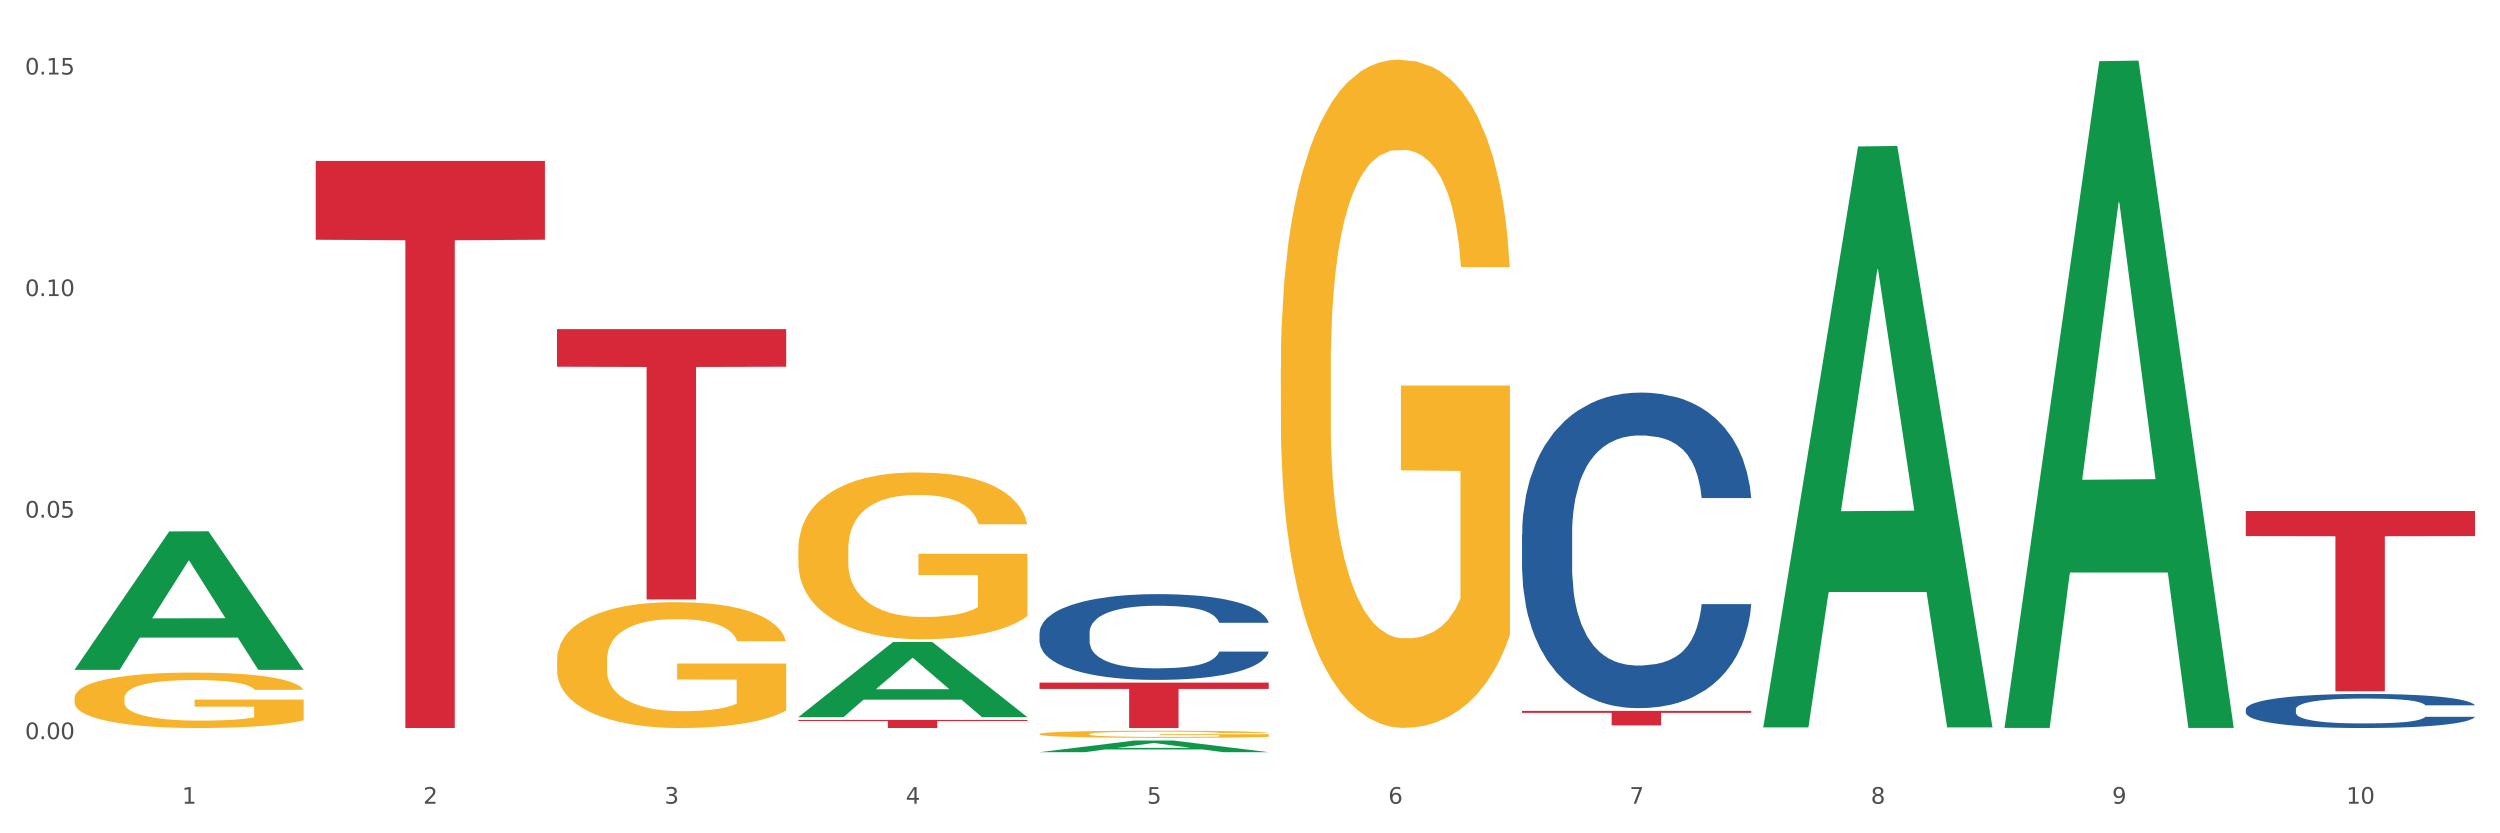 <?xml version="1.0" encoding="utf-8" standalone="no"?>
<!DOCTYPE svg PUBLIC "-//W3C//DTD SVG 1.1//EN"
  "http://www.w3.org/Graphics/SVG/1.1/DTD/svg11.dtd">
<svg xmlns:xlink="http://www.w3.org/1999/xlink" width="1080pt" height="360pt" viewBox="0 0 1080 360" xmlns="http://www.w3.org/2000/svg" version="1.1">
 <rect x="0" y="0" width="1080" height="360" fill="#333333" stroke="none"/>
 <defs>
  <style type="text/css">*{stroke-linejoin: round; stroke-linecap: butt}</style>
 </defs>
 <g id="figure_1">
  <g id="patch_1">
   <path d="M 0 360 
L 1080 360 
L 1080 0 
L 0 0 
z
" style="fill: #ffffff; stroke: #ffffff; stroke-linejoin: miter"/>
  </g>
  <g id="axes_1">
   <g id="matplotlib.axis_1">
    <g id="xtick_1">
     <g id="text_1">
      <!-- 1 -->
      <g style="fill: #4d4d4d" transform="translate(78.627 347.204) scale(0.096 -0.096)">
       <defs>
        <path id="DejaVuSans-31" d="M 794 531 
L 1825 531 
L 1825 4091 
L 703 3866 
L 703 4441 
L 1819 4666 
L 2450 4666 
L 2450 531 
L 3481 531 
L 3481 0 
L 794 0 
L 794 531 
z
" transform="scale(0.016)"/>
       </defs>
       <use xlink:href="#DejaVuSans-31"/>
      </g>
     </g>
    </g>
    <g id="xtick_2">
     <g id="text_2">
      <!-- 2 -->
      <g style="fill: #4d4d4d" transform="translate(182.851 347.204) scale(0.096 -0.096)">
       <defs>
        <path id="DejaVuSans-32" d="M 1228 531 
L 3431 531 
L 3431 0 
L 469 0 
L 469 531 
Q 828 903 1448 1529 
Q 2069 2156 2228 2338 
Q 2531 2678 2651 2914 
Q 2772 3150 2772 3378 
Q 2772 3750 2511 3984 
Q 2250 4219 1831 4219 
Q 1534 4219 1204 4116 
Q 875 4013 500 3803 
L 500 4441 
Q 881 4594 1212 4672 
Q 1544 4750 1819 4750 
Q 2544 4750 2975 4387 
Q 3406 4025 3406 3419 
Q 3406 3131 3298 2873 
Q 3191 2616 2906 2266 
Q 2828 2175 2409 1742 
Q 1991 1309 1228 531 
z
" transform="scale(0.016)"/>
       </defs>
       <use xlink:href="#DejaVuSans-32"/>
      </g>
     </g>
    </g>
    <g id="xtick_3">
     <g id="text_3">
      <!-- 3 -->
      <g style="fill: #4d4d4d" transform="translate(287.074 347.204) scale(0.096 -0.096)">
       <defs>
        <path id="DejaVuSans-33" d="M 2597 2516 
Q 3050 2419 3304 2112 
Q 3559 1806 3559 1356 
Q 3559 666 3084 287 
Q 2609 -91 1734 -91 
Q 1441 -91 1130 -33 
Q 819 25 488 141 
L 488 750 
Q 750 597 1062 519 
Q 1375 441 1716 441 
Q 2309 441 2620 675 
Q 2931 909 2931 1356 
Q 2931 1769 2642 2001 
Q 2353 2234 1838 2234 
L 1294 2234 
L 1294 2753 
L 1863 2753 
Q 2328 2753 2575 2939 
Q 2822 3125 2822 3475 
Q 2822 3834 2567 4026 
Q 2313 4219 1838 4219 
Q 1578 4219 1281 4162 
Q 984 4106 628 3988 
L 628 4550 
Q 988 4650 1302 4700 
Q 1616 4750 1894 4750 
Q 2613 4750 3031 4423 
Q 3450 4097 3450 3541 
Q 3450 3153 3228 2886 
Q 3006 2619 2597 2516 
z
" transform="scale(0.016)"/>
       </defs>
       <use xlink:href="#DejaVuSans-33"/>
      </g>
     </g>
    </g>
    <g id="xtick_4">
     <g id="text_4">
      <!-- 4 -->
      <g style="fill: #4d4d4d" transform="translate(391.298 347.204) scale(0.096 -0.096)">
       <defs>
        <path id="DejaVuSans-34" d="M 2419 4116 
L 825 1625 
L 2419 1625 
L 2419 4116 
z
M 2253 4666 
L 3047 4666 
L 3047 1625 
L 3713 1625 
L 3713 1100 
L 3047 1100 
L 3047 0 
L 2419 0 
L 2419 1100 
L 313 1100 
L 313 1709 
L 2253 4666 
z
" transform="scale(0.016)"/>
       </defs>
       <use xlink:href="#DejaVuSans-34"/>
      </g>
     </g>
    </g>
    <g id="xtick_5">
     <g id="text_5">
      <!-- 5 -->
      <g style="fill: #4d4d4d" transform="translate(495.522 347.204) scale(0.096 -0.096)">
       <defs>
        <path id="DejaVuSans-35" d="M 691 4666 
L 3169 4666 
L 3169 4134 
L 1269 4134 
L 1269 2991 
Q 1406 3038 1543 3061 
Q 1681 3084 1819 3084 
Q 2600 3084 3056 2656 
Q 3513 2228 3513 1497 
Q 3513 744 3044 326 
Q 2575 -91 1722 -91 
Q 1428 -91 1123 -41 
Q 819 9 494 109 
L 494 744 
Q 775 591 1075 516 
Q 1375 441 1709 441 
Q 2250 441 2565 725 
Q 2881 1009 2881 1497 
Q 2881 1984 2565 2268 
Q 2250 2553 1709 2553 
Q 1456 2553 1204 2497 
Q 953 2441 691 2322 
L 691 4666 
z
" transform="scale(0.016)"/>
       </defs>
       <use xlink:href="#DejaVuSans-35"/>
      </g>
     </g>
    </g>
    <g id="xtick_6">
     <g id="text_6">
      <!-- 6 -->
      <g style="fill: #4d4d4d" transform="translate(599.745 347.204) scale(0.096 -0.096)">
       <defs>
        <path id="DejaVuSans-36" d="M 2113 2584 
Q 1688 2584 1439 2293 
Q 1191 2003 1191 1497 
Q 1191 994 1439 701 
Q 1688 409 2113 409 
Q 2538 409 2786 701 
Q 3034 994 3034 1497 
Q 3034 2003 2786 2293 
Q 2538 2584 2113 2584 
z
M 3366 4563 
L 3366 3988 
Q 3128 4100 2886 4159 
Q 2644 4219 2406 4219 
Q 1781 4219 1451 3797 
Q 1122 3375 1075 2522 
Q 1259 2794 1537 2939 
Q 1816 3084 2150 3084 
Q 2853 3084 3261 2657 
Q 3669 2231 3669 1497 
Q 3669 778 3244 343 
Q 2819 -91 2113 -91 
Q 1303 -91 875 529 
Q 447 1150 447 2328 
Q 447 3434 972 4092 
Q 1497 4750 2381 4750 
Q 2619 4750 2861 4703 
Q 3103 4656 3366 4563 
z
" transform="scale(0.016)"/>
       </defs>
       <use xlink:href="#DejaVuSans-36"/>
      </g>
     </g>
    </g>
    <g id="xtick_7">
     <g id="text_7">
      <!-- 7 -->
      <g style="fill: #4d4d4d" transform="translate(703.969 347.204) scale(0.096 -0.096)">
       <defs>
        <path id="DejaVuSans-37" d="M 525 4666 
L 3525 4666 
L 3525 4397 
L 1831 0 
L 1172 0 
L 2766 4134 
L 525 4134 
L 525 4666 
z
" transform="scale(0.016)"/>
       </defs>
       <use xlink:href="#DejaVuSans-37"/>
      </g>
     </g>
    </g>
    <g id="xtick_8">
     <g id="text_8">
      <!-- 8 -->
      <g style="fill: #4d4d4d" transform="translate(808.193 347.204) scale(0.096 -0.096)">
       <defs>
        <path id="DejaVuSans-38" d="M 2034 2216 
Q 1584 2216 1326 1975 
Q 1069 1734 1069 1313 
Q 1069 891 1326 650 
Q 1584 409 2034 409 
Q 2484 409 2743 651 
Q 3003 894 3003 1313 
Q 3003 1734 2745 1975 
Q 2488 2216 2034 2216 
z
M 1403 2484 
Q 997 2584 770 2862 
Q 544 3141 544 3541 
Q 544 4100 942 4425 
Q 1341 4750 2034 4750 
Q 2731 4750 3128 4425 
Q 3525 4100 3525 3541 
Q 3525 3141 3298 2862 
Q 3072 2584 2669 2484 
Q 3125 2378 3379 2068 
Q 3634 1759 3634 1313 
Q 3634 634 3220 271 
Q 2806 -91 2034 -91 
Q 1263 -91 848 271 
Q 434 634 434 1313 
Q 434 1759 690 2068 
Q 947 2378 1403 2484 
z
M 1172 3481 
Q 1172 3119 1398 2916 
Q 1625 2713 2034 2713 
Q 2441 2713 2670 2916 
Q 2900 3119 2900 3481 
Q 2900 3844 2670 4047 
Q 2441 4250 2034 4250 
Q 1625 4250 1398 4047 
Q 1172 3844 1172 3481 
z
" transform="scale(0.016)"/>
       </defs>
       <use xlink:href="#DejaVuSans-38"/>
      </g>
     </g>
    </g>
    <g id="xtick_9">
     <g id="text_9">
      <!-- 9 -->
      <g style="fill: #4d4d4d" transform="translate(912.416 347.204) scale(0.096 -0.096)">
       <defs>
        <path id="DejaVuSans-39" d="M 703 97 
L 703 672 
Q 941 559 1184 500 
Q 1428 441 1663 441 
Q 2288 441 2617 861 
Q 2947 1281 2994 2138 
Q 2813 1869 2534 1725 
Q 2256 1581 1919 1581 
Q 1219 1581 811 2004 
Q 403 2428 403 3163 
Q 403 3881 828 4315 
Q 1253 4750 1959 4750 
Q 2769 4750 3195 4129 
Q 3622 3509 3622 2328 
Q 3622 1225 3098 567 
Q 2575 -91 1691 -91 
Q 1453 -91 1209 -44 
Q 966 3 703 97 
z
M 1959 2075 
Q 2384 2075 2632 2365 
Q 2881 2656 2881 3163 
Q 2881 3666 2632 3958 
Q 2384 4250 1959 4250 
Q 1534 4250 1286 3958 
Q 1038 3666 1038 3163 
Q 1038 2656 1286 2365 
Q 1534 2075 1959 2075 
z
" transform="scale(0.016)"/>
       </defs>
       <use xlink:href="#DejaVuSans-39"/>
      </g>
     </g>
    </g>
    <g id="xtick_10">
     <g id="text_10">
      <!-- 10 -->
      <g style="fill: #4d4d4d" transform="translate(1013.586 347.204) scale(0.096 -0.096)">
       <defs>
        <path id="DejaVuSans-30" d="M 2034 4250 
Q 1547 4250 1301 3770 
Q 1056 3291 1056 2328 
Q 1056 1369 1301 889 
Q 1547 409 2034 409 
Q 2525 409 2770 889 
Q 3016 1369 3016 2328 
Q 3016 3291 2770 3770 
Q 2525 4250 2034 4250 
z
M 2034 4750 
Q 2819 4750 3233 4129 
Q 3647 3509 3647 2328 
Q 3647 1150 3233 529 
Q 2819 -91 2034 -91 
Q 1250 -91 836 529 
Q 422 1150 422 2328 
Q 422 3509 836 4129 
Q 1250 4750 2034 4750 
z
" transform="scale(0.016)"/>
       </defs>
       <use xlink:href="#DejaVuSans-31"/>
       <use xlink:href="#DejaVuSans-30" transform="translate(63.623 0)"/>
      </g>
     </g>
    </g>
    <g id="xtick_11"/>
    <g id="xtick_12"/>
    <g id="xtick_13"/>
    <g id="xtick_14"/>
    <g id="xtick_15"/>
    <g id="xtick_16"/>
    <g id="xtick_17"/>
    <g id="xtick_18"/>
    <g id="xtick_19"/>
   </g>
   <g id="matplotlib.axis_2">
    <g id="ytick_1">
     <g id="text_11">
      <!-- 0.00 -->
      <g style="fill: #4d4d4d" transform="translate(10.8 319.313) scale(0.096 -0.096)">
       <defs>
        <path id="DejaVuSans-2e" d="M 684 794 
L 1344 794 
L 1344 0 
L 684 0 
L 684 794 
z
" transform="scale(0.016)"/>
       </defs>
       <use xlink:href="#DejaVuSans-30"/>
       <use xlink:href="#DejaVuSans-2e" transform="translate(63.623 0)"/>
       <use xlink:href="#DejaVuSans-30" transform="translate(95.41 0)"/>
       <use xlink:href="#DejaVuSans-30" transform="translate(159.033 0)"/>
      </g>
     </g>
    </g>
    <g id="ytick_2">
     <g id="text_12">
      <!-- 0.05 -->
      <g style="fill: #4d4d4d" transform="translate(10.8 223.609) scale(0.096 -0.096)">
       <use xlink:href="#DejaVuSans-30"/>
       <use xlink:href="#DejaVuSans-2e" transform="translate(63.623 0)"/>
       <use xlink:href="#DejaVuSans-30" transform="translate(95.41 0)"/>
       <use xlink:href="#DejaVuSans-35" transform="translate(159.033 0)"/>
      </g>
     </g>
    </g>
    <g id="ytick_3">
     <g id="text_13">
      <!-- 0.10 -->
      <g style="fill: #4d4d4d" transform="translate(10.8 127.905) scale(0.096 -0.096)">
       <use xlink:href="#DejaVuSans-30"/>
       <use xlink:href="#DejaVuSans-2e" transform="translate(63.623 0)"/>
       <use xlink:href="#DejaVuSans-31" transform="translate(95.41 0)"/>
       <use xlink:href="#DejaVuSans-30" transform="translate(159.033 0)"/>
      </g>
     </g>
    </g>
    <g id="ytick_4">
     <g id="text_14">
      <!-- 0.15 -->
      <g style="fill: #4d4d4d" transform="translate(10.8 32.202) scale(0.096 -0.096)">
       <use xlink:href="#DejaVuSans-30"/>
       <use xlink:href="#DejaVuSans-2e" transform="translate(63.623 0)"/>
       <use xlink:href="#DejaVuSans-31" transform="translate(95.41 0)"/>
       <use xlink:href="#DejaVuSans-35" transform="translate(159.033 0)"/>
      </g>
     </g>
    </g>
    <g id="ytick_5"/>
    <g id="ytick_6"/>
    <g id="ytick_7"/>
   </g>
   <g id="PolyCollection_1">
    <path d="M 32.175 289.282 
L 32.277 289.226 
L 73.107 229.568 
L 90.051 229.512 
L 131.187 289.395 
L 111.589 289.395 
L 102.709 275.45 
L 60.552 275.45 
L 60.246 275.675 
L 51.671 289.395 
L 32.175 289.395 
L 32.175 289.282 
L 65.86 267.128 
L 97.401 267.072 
L 81.783 242.275 
L 81.579 242.163 
L 81.375 242.332 
L 65.758 267.072 
L 65.86 267.128 
L 32.175 289.282 
z
" clip-path="url(#p7f53c42e57)" style="fill: #109648"/>
    <path d="M 344.846 237.399 
L 344.963 237.334 
L 344.963 234.964 
L 345.197 232.923 
L 346.366 227.986 
L 348.119 223.905 
L 349.405 221.732 
L 350.691 219.955 
L 352.21 218.178 
L 354.081 216.335 
L 357.471 213.636 
L 359.575 212.253 
L 362.147 210.805 
L 366.823 208.699 
L 370.213 207.514 
L 373.72 206.526 
L 379.448 205.341 
L 383.188 204.815 
L 387.163 204.42 
L 391.956 204.156 
L 395.579 204.091 
L 403.529 204.288 
L 410.309 204.881 
L 413.582 205.341 
L 417.79 206.131 
L 420.011 206.658 
L 423.635 207.711 
L 427.376 209.094 
L 429.947 210.278 
L 433.805 212.517 
L 436.728 214.755 
L 439.416 217.519 
L 440.819 219.428 
L 441.871 221.206 
L 442.806 223.246 
L 443.741 226.472 
L 422.7 226.472 
L 421.882 224.168 
L 420.596 221.996 
L 418.725 219.889 
L 417.089 218.573 
L 414.283 216.927 
L 411.711 215.874 
L 409.023 215.084 
L 405.75 214.426 
L 403.178 214.096 
L 399.554 213.833 
L 392.423 213.899 
L 387.63 214.426 
L 384.357 215.084 
L 382.253 215.676 
L 380.383 216.335 
L 378.279 217.256 
L 375.824 218.639 
L 374.07 219.889 
L 372.317 221.469 
L 370.914 223.049 
L 369.628 224.892 
L 368.576 226.867 
L 367.758 228.908 
L 367.056 231.409 
L 366.472 235.556 
L 366.472 244.575 
L 366.706 246.615 
L 367.29 249.314 
L 367.992 251.355 
L 369.161 253.791 
L 370.213 255.436 
L 372.2 257.806 
L 374.421 259.781 
L 376.174 261.032 
L 377.928 262.085 
L 380.967 263.533 
L 384.357 264.718 
L 387.28 265.442 
L 391.254 266.1 
L 393.943 266.364 
L 396.281 266.495 
L 402.009 266.495 
L 406.1 266.298 
L 410.659 265.837 
L 414.166 265.245 
L 417.089 264.52 
L 420.362 263.336 
L 422.466 262.216 
L 422.466 248.458 
L 396.748 248.393 
L 396.748 239.243 
L 443.858 239.243 
L 443.858 266.1 
L 441.871 267.483 
L 439.65 268.733 
L 437.312 269.852 
L 433.805 271.235 
L 429.597 272.551 
L 425.856 273.473 
L 421.882 274.263 
L 417.206 274.987 
L 411.127 275.645 
L 407.386 275.909 
L 402.71 276.106 
L 397.216 276.172 
L 392.423 276.04 
L 387.747 275.711 
L 382.838 275.119 
L 378.045 274.263 
L 374.421 273.407 
L 370.797 272.354 
L 366.94 270.972 
L 363.9 269.655 
L 361.562 268.47 
L 358.99 266.956 
L 356.185 264.981 
L 354.081 263.204 
L 352.21 261.361 
L 350.223 258.991 
L 348.82 256.95 
L 347.418 254.383 
L 346.599 252.474 
L 345.664 249.512 
L 344.963 245.365 
L 344.846 237.399 
z
" clip-path="url(#p7f53c42e57)" style="fill: #f7b32b"/>
    <path d="M 449.069 317.092 
L 449.186 317.089 
L 449.186 316.988 
L 449.42 316.9 
L 450.589 316.689 
L 452.343 316.514 
L 453.628 316.421 
L 454.914 316.345 
L 456.434 316.269 
L 458.304 316.19 
L 461.694 316.074 
L 463.799 316.015 
L 466.37 315.953 
L 471.046 315.863 
L 474.436 315.812 
L 477.943 315.77 
L 483.671 315.719 
L 487.412 315.696 
L 491.386 315.679 
L 496.179 315.668 
L 499.803 315.665 
L 507.752 315.674 
L 514.532 315.699 
L 517.805 315.719 
L 522.014 315.753 
L 524.235 315.775 
L 527.859 315.82 
L 531.599 315.88 
L 534.171 315.93 
L 538.029 316.026 
L 540.951 316.122 
L 543.64 316.241 
L 545.043 316.322 
L 546.095 316.399 
L 547.03 316.486 
L 547.965 316.624 
L 526.923 316.624 
L 526.105 316.525 
L 524.819 316.432 
L 522.949 316.342 
L 521.312 316.286 
L 518.507 316.215 
L 515.935 316.17 
L 513.246 316.136 
L 509.973 316.108 
L 507.401 316.094 
L 503.778 316.083 
L 496.647 316.085 
L 491.854 316.108 
L 488.581 316.136 
L 486.477 316.162 
L 484.606 316.19 
L 482.502 316.229 
L 480.047 316.289 
L 478.294 316.342 
L 476.54 316.41 
L 475.138 316.477 
L 473.852 316.556 
L 472.8 316.641 
L 471.981 316.728 
L 471.28 316.836 
L 470.696 317.013 
L 470.696 317.4 
L 470.929 317.487 
L 471.514 317.603 
L 472.215 317.69 
L 473.384 317.794 
L 474.436 317.865 
L 476.424 317.966 
L 478.645 318.051 
L 480.398 318.105 
L 482.152 318.15 
L 485.191 318.212 
L 488.581 318.263 
L 491.503 318.294 
L 495.478 318.322 
L 498.167 318.333 
L 500.505 318.339 
L 506.232 318.339 
L 510.324 318.33 
L 514.883 318.31 
L 518.39 318.285 
L 521.312 318.254 
L 524.585 318.203 
L 526.69 318.155 
L 526.69 317.566 
L 500.972 317.563 
L 500.972 317.171 
L 548.082 317.171 
L 548.082 318.322 
L 546.095 318.381 
L 543.874 318.435 
L 541.536 318.482 
L 538.029 318.542 
L 533.82 318.598 
L 530.08 318.638 
L 526.105 318.671 
L 521.429 318.702 
L 515.351 318.731 
L 511.61 318.742 
L 506.934 318.75 
L 501.44 318.753 
L 496.647 318.748 
L 491.971 318.733 
L 487.061 318.708 
L 482.268 318.671 
L 478.645 318.635 
L 475.021 318.59 
L 471.163 318.53 
L 468.124 318.474 
L 465.786 318.423 
L 463.214 318.358 
L 460.409 318.274 
L 458.304 318.198 
L 456.434 318.119 
L 454.447 318.017 
L 453.044 317.93 
L 451.641 317.82 
L 450.823 317.738 
L 449.888 317.611 
L 449.186 317.433 
L 449.069 317.092 
z
" clip-path="url(#p7f53c42e57)" style="fill: #f7b32b"/>
    <path d="M 553.293 159.161 
L 553.41 158.897 
L 553.41 149.406 
L 553.644 141.233 
L 554.813 121.46 
L 556.566 105.115 
L 557.852 96.415 
L 559.138 89.296 
L 560.658 82.178 
L 562.528 74.796 
L 565.918 63.987 
L 568.022 58.451 
L 570.594 52.651 
L 575.27 44.214 
L 578.66 39.469 
L 582.167 35.514 
L 587.895 30.769 
L 591.636 28.66 
L 595.61 27.078 
L 600.403 26.023 
L 604.027 25.759 
L 611.976 26.55 
L 618.756 28.923 
L 622.029 30.769 
L 626.237 33.932 
L 628.458 36.041 
L 632.082 40.26 
L 635.823 45.796 
L 638.395 50.542 
L 642.252 59.505 
L 645.175 68.469 
L 647.863 79.542 
L 649.266 87.187 
L 650.318 94.306 
L 651.253 102.478 
L 652.189 115.397 
L 631.147 115.397 
L 630.329 106.169 
L 629.043 97.469 
L 627.173 89.033 
L 625.536 83.76 
L 622.73 77.169 
L 620.159 72.951 
L 617.47 69.787 
L 614.197 67.151 
L 611.625 65.833 
L 608.001 64.778 
L 600.87 65.042 
L 596.078 67.151 
L 592.805 69.787 
L 590.7 72.16 
L 588.83 74.796 
L 586.726 78.487 
L 584.271 84.024 
L 582.518 89.033 
L 580.764 95.36 
L 579.361 101.687 
L 578.075 109.069 
L 577.023 116.978 
L 576.205 125.151 
L 575.504 135.169 
L 574.919 151.779 
L 574.919 187.897 
L 575.153 196.07 
L 575.737 206.879 
L 576.439 215.052 
L 577.608 224.807 
L 578.66 231.398 
L 580.647 240.889 
L 582.868 248.798 
L 584.622 253.807 
L 586.375 258.025 
L 589.415 263.825 
L 592.805 268.571 
L 595.727 271.471 
L 599.702 274.107 
L 602.39 275.162 
L 604.728 275.689 
L 610.456 275.689 
L 614.548 274.898 
L 619.107 273.052 
L 622.613 270.68 
L 625.536 267.78 
L 628.809 263.034 
L 630.913 258.552 
L 630.913 203.452 
L 605.196 203.188 
L 605.196 166.542 
L 652.306 166.542 
L 652.306 274.107 
L 650.318 279.643 
L 648.097 284.653 
L 645.759 289.134 
L 642.252 294.671 
L 638.044 299.944 
L 634.303 303.635 
L 630.329 306.798 
L 625.653 309.698 
L 619.574 312.335 
L 615.833 313.389 
L 611.158 314.18 
L 605.663 314.444 
L 600.87 313.916 
L 596.195 312.598 
L 591.285 310.225 
L 586.492 306.798 
L 582.868 303.371 
L 579.244 299.153 
L 575.387 293.616 
L 572.347 288.343 
L 570.009 283.598 
L 567.438 277.534 
L 564.632 269.625 
L 562.528 262.507 
L 560.658 255.125 
L 558.67 245.634 
L 557.268 237.461 
L 555.865 227.179 
L 555.047 219.534 
L 554.111 207.67 
L 553.41 191.061 
L 553.293 159.161 
z
" clip-path="url(#p7f53c42e57)" style="fill: #f7b32b"/>
    <path d="M 136.399 69.522 
L 235.411 69.522 
L 235.411 103.564 
L 196.463 103.794 
L 196.463 314.488 
L 175.112 314.488 
L 175.112 103.794 
L 136.399 103.564 
L 136.399 69.752 
L 136.399 69.522 
z
" clip-path="url(#p7f53c42e57)" style="fill: #d62839"/>
    <path d="M 240.622 142.197 
L 339.635 142.197 
L 339.635 158.425 
L 300.687 158.535 
L 300.687 258.973 
L 279.336 258.973 
L 279.336 158.535 
L 240.622 158.425 
L 240.622 142.307 
L 240.622 142.197 
z
" clip-path="url(#p7f53c42e57)" style="fill: #d62839"/>
    <path d="M 344.846 310.997 
L 443.858 310.997 
L 443.858 311.485 
L 404.91 311.488 
L 404.91 314.506 
L 383.559 314.506 
L 383.559 311.488 
L 344.846 311.485 
L 344.846 311.001 
L 344.846 310.997 
z
" clip-path="url(#p7f53c42e57)" style="fill: #d62839"/>
    <path d="M 970.188 306.394 
L 970.305 306.38 
L 970.305 306.004 
L 970.656 305.492 
L 971.943 304.551 
L 973.582 303.838 
L 976.39 303.004 
L 977.912 302.654 
L 979.902 302.264 
L 983.998 301.631 
L 988.679 301.093 
L 991.956 300.797 
L 994.414 300.609 
L 999.915 300.273 
L 1003.075 300.125 
L 1006.352 300.004 
L 1009.161 299.923 
L 1013.842 299.829 
L 1017.587 299.788 
L 1021.917 299.775 
L 1025.546 299.788 
L 1030.344 299.842 
L 1037.366 300.004 
L 1040.058 300.098 
L 1043.686 300.259 
L 1047.431 300.474 
L 1050.474 300.69 
L 1053.985 300.999 
L 1057.613 301.403 
L 1061.125 301.914 
L 1063.582 302.385 
L 1065.572 302.882 
L 1067.327 303.488 
L 1068.615 304.147 
L 1069.2 304.699 
L 1047.782 304.699 
L 1047.197 304.201 
L 1046.027 303.663 
L 1044.857 303.3 
L 1043.569 303.004 
L 1041.58 302.667 
L 1039.824 302.452 
L 1036.898 302.196 
L 1034.206 302.035 
L 1031.983 301.941 
L 1029.291 301.86 
L 1023.556 301.779 
L 1019.46 301.779 
L 1016.885 301.806 
L 1013.725 301.874 
L 1011.033 301.968 
L 1007.873 302.129 
L 1005.415 302.304 
L 1002.958 302.533 
L 1001.553 302.694 
L 999.447 302.99 
L 998.042 303.232 
L 996.17 303.649 
L 995.116 303.945 
L 993.244 304.712 
L 992.424 305.277 
L 992.073 305.667 
L 991.839 306.098 
L 991.839 308.196 
L 992.541 309.138 
L 993.127 309.542 
L 994.063 309.999 
L 995.818 310.591 
L 998.393 311.169 
L 1001.085 311.586 
L 1003.309 311.842 
L 1005.415 312.03 
L 1007.522 312.178 
L 1010.097 312.313 
L 1012.203 312.394 
L 1015.363 312.474 
L 1019.109 312.515 
L 1022.035 312.515 
L 1028.003 312.447 
L 1030.695 312.38 
L 1033.27 312.286 
L 1036.079 312.138 
L 1038.303 311.977 
L 1039.59 311.855 
L 1041.697 311.6 
L 1043.335 311.331 
L 1044.739 311.021 
L 1045.676 310.752 
L 1046.729 310.349 
L 1047.548 309.891 
L 1047.782 309.649 
L 1069.2 309.649 
L 1068.732 310.134 
L 1067.913 310.604 
L 1066.274 311.237 
L 1064.987 311.6 
L 1062.997 312.044 
L 1060.89 312.421 
L 1057.965 312.838 
L 1055.273 313.147 
L 1052.464 313.416 
L 1049.421 313.658 
L 1043.92 313.994 
L 1041.931 314.089 
L 1037.717 314.25 
L 1034.44 314.344 
L 1029.642 314.438 
L 1024.726 314.492 
L 1019.577 314.506 
L 1015.012 314.479 
L 1009.98 314.398 
L 1006.82 314.317 
L 1003.309 314.196 
L 999.212 314.008 
L 995.35 313.779 
L 991.722 313.51 
L 988.328 313.201 
L 985.168 312.851 
L 981.072 312.273 
L 978.029 311.708 
L 975.805 311.183 
L 974.284 310.739 
L 972.762 310.174 
L 971.943 309.784 
L 970.656 308.842 
L 970.188 307.968 
L 970.188 306.394 
z
" clip-path="url(#p7f53c42e57)" style="fill: #255c99"/>
    <path d="M 657.517 230.851 
L 657.634 230.726 
L 657.634 227.24 
L 657.985 222.508 
L 659.272 213.793 
L 660.911 207.194 
L 663.72 199.474 
L 665.241 196.237 
L 667.231 192.626 
L 671.327 186.774 
L 676.008 181.794 
L 679.285 179.055 
L 681.743 177.312 
L 687.244 174.199 
L 690.404 172.83 
L 693.681 171.709 
L 696.49 170.962 
L 701.171 170.09 
L 704.916 169.717 
L 709.247 169.592 
L 712.875 169.717 
L 717.673 170.215 
L 724.695 171.709 
L 727.387 172.581 
L 731.015 174.075 
L 734.76 176.067 
L 737.803 178.059 
L 741.314 180.923 
L 744.943 184.658 
L 748.454 189.389 
L 750.911 193.747 
L 752.901 198.354 
L 754.657 203.957 
L 755.944 210.058 
L 756.529 215.162 
L 735.112 215.162 
L 734.526 210.556 
L 733.356 205.575 
L 732.186 202.214 
L 730.898 199.474 
L 728.909 196.362 
L 727.153 194.37 
L 724.227 192.004 
L 721.535 190.51 
L 719.312 189.638 
L 716.62 188.891 
L 710.885 188.144 
L 706.789 188.144 
L 704.214 188.393 
L 701.054 189.016 
L 698.362 189.887 
L 695.202 191.381 
L 692.745 193 
L 690.287 195.117 
L 688.882 196.611 
L 686.776 199.35 
L 685.371 201.591 
L 683.499 205.451 
L 682.445 208.19 
L 680.573 215.287 
L 679.754 220.516 
L 679.402 224.127 
L 679.168 228.111 
L 679.168 247.535 
L 679.871 256.25 
L 680.456 259.986 
L 681.392 264.219 
L 683.148 269.697 
L 685.722 275.051 
L 688.414 278.911 
L 690.638 281.277 
L 692.745 283.02 
L 694.851 284.389 
L 697.426 285.634 
L 699.533 286.381 
L 702.693 287.128 
L 706.438 287.502 
L 709.364 287.502 
L 715.332 286.879 
L 718.024 286.257 
L 720.599 285.385 
L 723.408 284.016 
L 725.632 282.522 
L 726.919 281.401 
L 729.026 279.035 
L 730.664 276.545 
L 732.069 273.682 
L 733.005 271.191 
L 734.058 267.456 
L 734.877 263.223 
L 735.112 260.982 
L 756.529 260.982 
L 756.061 265.464 
L 755.242 269.822 
L 753.603 275.674 
L 752.316 279.035 
L 750.326 283.144 
L 748.22 286.63 
L 745.294 290.49 
L 742.602 293.354 
L 739.793 295.844 
L 736.75 298.085 
L 731.249 301.198 
L 729.26 302.069 
L 725.046 303.564 
L 721.769 304.435 
L 716.971 305.307 
L 712.055 305.805 
L 706.906 305.929 
L 702.341 305.68 
L 697.309 304.933 
L 694.149 304.186 
L 690.638 303.066 
L 686.542 301.322 
L 682.679 299.206 
L 679.051 296.716 
L 675.657 293.852 
L 672.497 290.615 
L 668.401 285.261 
L 665.358 280.031 
L 663.134 275.176 
L 661.613 271.067 
L 660.091 265.837 
L 659.272 262.227 
L 657.985 253.511 
L 657.517 245.418 
L 657.517 230.851 
z
" clip-path="url(#p7f53c42e57)" style="fill: #255c99"/>
    <path d="M 449.069 273.313 
L 449.187 273.279 
L 449.187 272.332 
L 449.538 271.046 
L 450.825 268.677 
L 452.464 266.883 
L 455.272 264.785 
L 456.794 263.905 
L 458.783 262.924 
L 462.88 261.334 
L 467.561 259.98 
L 470.838 259.235 
L 473.296 258.762 
L 478.797 257.916 
L 481.957 257.543 
L 485.234 257.239 
L 488.042 257.036 
L 492.724 256.799 
L 496.469 256.697 
L 500.799 256.664 
L 504.427 256.697 
L 509.226 256.833 
L 516.248 257.239 
L 518.94 257.476 
L 522.568 257.882 
L 526.313 258.423 
L 529.356 258.965 
L 532.867 259.743 
L 536.495 260.758 
L 540.006 262.044 
L 542.464 263.229 
L 544.454 264.481 
L 546.209 266.004 
L 547.497 267.662 
L 548.082 269.049 
L 526.664 269.049 
L 526.079 267.797 
L 524.909 266.443 
L 523.738 265.53 
L 522.451 264.785 
L 520.461 263.939 
L 518.706 263.398 
L 515.78 262.755 
L 513.088 262.349 
L 510.864 262.112 
L 508.173 261.909 
L 502.438 261.706 
L 498.342 261.706 
L 495.767 261.773 
L 492.607 261.943 
L 489.915 262.18 
L 486.755 262.586 
L 484.297 263.026 
L 481.84 263.601 
L 480.435 264.007 
L 478.328 264.751 
L 476.924 265.361 
L 475.051 266.41 
L 473.998 267.154 
L 472.126 269.083 
L 471.306 270.504 
L 470.955 271.486 
L 470.721 272.569 
L 470.721 277.848 
L 471.423 280.217 
L 472.009 281.232 
L 472.945 282.382 
L 474.7 283.871 
L 477.275 285.326 
L 479.967 286.376 
L 482.191 287.018 
L 484.297 287.492 
L 486.404 287.865 
L 488.979 288.203 
L 491.085 288.406 
L 494.245 288.609 
L 497.991 288.711 
L 500.916 288.711 
L 506.885 288.541 
L 509.577 288.372 
L 512.152 288.135 
L 514.961 287.763 
L 517.184 287.357 
L 518.472 287.052 
L 520.578 286.409 
L 522.217 285.733 
L 523.621 284.954 
L 524.558 284.277 
L 525.611 283.262 
L 526.43 282.112 
L 526.664 281.502 
L 548.082 281.502 
L 547.614 282.721 
L 546.795 283.905 
L 545.156 285.496 
L 543.869 286.409 
L 541.879 287.526 
L 539.772 288.474 
L 536.846 289.523 
L 534.155 290.301 
L 531.346 290.978 
L 528.303 291.587 
L 522.802 292.433 
L 520.813 292.67 
L 516.599 293.076 
L 513.322 293.313 
L 508.524 293.55 
L 503.608 293.685 
L 498.459 293.719 
L 493.894 293.651 
L 488.862 293.448 
L 485.702 293.245 
L 482.191 292.941 
L 478.094 292.467 
L 474.232 291.892 
L 470.604 291.215 
L 467.21 290.436 
L 464.05 289.557 
L 459.954 288.101 
L 456.911 286.68 
L 454.687 285.36 
L 453.166 284.244 
L 451.644 282.822 
L 450.825 281.841 
L 449.538 279.472 
L 449.069 277.272 
L 449.069 273.313 
z
" clip-path="url(#p7f53c42e57)" style="fill: #255c99"/>
    <path d="M 449.069 294.879 
L 548.082 294.879 
L 548.082 297.606 
L 509.134 297.625 
L 509.134 314.506 
L 487.783 314.506 
L 487.783 297.625 
L 449.069 297.606 
L 449.069 294.897 
L 449.069 294.879 
z
" clip-path="url(#p7f53c42e57)" style="fill: #d62839"/>
    <path d="M 657.517 307.089 
L 756.529 307.089 
L 756.529 307.963 
L 717.581 307.969 
L 717.581 313.378 
L 696.23 313.378 
L 696.23 307.969 
L 657.517 307.963 
L 657.517 307.095 
L 657.517 307.089 
z
" clip-path="url(#p7f53c42e57)" style="fill: #d62839"/>
    <path d="M 970.188 220.765 
L 1069.2 220.765 
L 1069.2 231.584 
L 1030.252 231.657 
L 1030.252 298.615 
L 1008.901 298.615 
L 1008.901 231.657 
L 970.188 231.584 
L 970.188 220.838 
L 970.188 220.765 
z
" clip-path="url(#p7f53c42e57)" style="fill: #d62839"/>
    <path d="M 240.622 285.258 
L 240.739 285.209 
L 240.739 283.421 
L 240.973 281.882 
L 242.142 278.158 
L 243.895 275.079 
L 245.181 273.44 
L 246.467 272.099 
L 247.987 270.759 
L 249.857 269.368 
L 253.247 267.333 
L 255.351 266.29 
L 257.923 265.197 
L 262.599 263.608 
L 265.989 262.715 
L 269.496 261.97 
L 275.224 261.076 
L 278.965 260.679 
L 282.939 260.381 
L 287.732 260.182 
L 291.356 260.132 
L 299.305 260.281 
L 306.085 260.728 
L 309.358 261.076 
L 313.566 261.672 
L 315.788 262.069 
L 319.411 262.863 
L 323.152 263.906 
L 325.724 264.8 
L 329.581 266.488 
L 332.504 268.177 
L 335.193 270.262 
L 336.595 271.702 
L 337.647 273.043 
L 338.583 274.582 
L 339.518 277.015 
L 318.476 277.015 
L 317.658 275.277 
L 316.372 273.639 
L 314.502 272.05 
L 312.865 271.057 
L 310.06 269.815 
L 307.488 269.021 
L 304.799 268.425 
L 301.526 267.928 
L 298.954 267.68 
L 295.33 267.481 
L 288.2 267.531 
L 283.407 267.928 
L 280.134 268.425 
L 278.03 268.872 
L 276.159 269.368 
L 274.055 270.064 
L 271.6 271.106 
L 269.847 272.05 
L 268.093 273.242 
L 266.69 274.433 
L 265.405 275.824 
L 264.352 277.313 
L 263.534 278.853 
L 262.833 280.74 
L 262.248 283.868 
L 262.248 290.671 
L 262.482 292.21 
L 263.067 294.246 
L 263.768 295.785 
L 264.937 297.623 
L 265.989 298.864 
L 267.976 300.652 
L 270.197 302.141 
L 271.951 303.085 
L 273.704 303.879 
L 276.744 304.972 
L 280.134 305.866 
L 283.056 306.412 
L 287.031 306.908 
L 289.719 307.107 
L 292.057 307.206 
L 297.785 307.206 
L 301.877 307.057 
L 306.436 306.71 
L 309.943 306.263 
L 312.865 305.717 
L 316.138 304.823 
L 318.242 303.979 
L 318.242 293.601 
L 292.525 293.551 
L 292.525 286.649 
L 339.635 286.649 
L 339.635 306.908 
L 337.647 307.951 
L 335.426 308.895 
L 333.088 309.739 
L 329.581 310.781 
L 325.373 311.775 
L 321.632 312.47 
L 317.658 313.066 
L 312.982 313.612 
L 306.903 314.108 
L 303.163 314.307 
L 298.487 314.456 
L 292.992 314.506 
L 288.2 314.406 
L 283.524 314.158 
L 278.614 313.711 
L 273.821 313.066 
L 270.197 312.42 
L 266.574 311.626 
L 262.716 310.583 
L 259.677 309.59 
L 257.339 308.696 
L 254.767 307.554 
L 251.961 306.064 
L 249.857 304.723 
L 247.987 303.333 
L 246 301.545 
L 244.597 300.006 
L 243.194 298.07 
L 242.376 296.63 
L 241.441 294.395 
L 240.739 291.267 
L 240.622 285.258 
z
" clip-path="url(#p7f53c42e57)" style="fill: #f7b32b"/>
    <path d="M 32.175 301.622 
L 32.292 301.6 
L 32.292 300.813 
L 32.526 300.135 
L 33.695 298.494 
L 35.448 297.138 
L 36.734 296.416 
L 38.02 295.826 
L 39.54 295.235 
L 41.41 294.623 
L 44.8 293.726 
L 46.904 293.267 
L 49.476 292.785 
L 54.152 292.085 
L 57.542 291.692 
L 61.049 291.364 
L 66.777 290.97 
L 70.517 290.795 
L 74.492 290.664 
L 79.285 290.576 
L 82.909 290.554 
L 90.858 290.62 
L 97.638 290.817 
L 100.911 290.97 
L 105.119 291.232 
L 107.34 291.407 
L 110.964 291.757 
L 114.705 292.217 
L 117.277 292.61 
L 121.134 293.354 
L 124.057 294.098 
L 126.745 295.016 
L 128.148 295.651 
L 129.2 296.241 
L 130.135 296.919 
L 131.071 297.991 
L 110.029 297.991 
L 109.211 297.226 
L 107.925 296.504 
L 106.054 295.804 
L 104.418 295.366 
L 101.612 294.82 
L 99.041 294.47 
L 96.352 294.207 
L 93.079 293.988 
L 90.507 293.879 
L 86.883 293.792 
L 79.752 293.813 
L 74.96 293.988 
L 71.686 294.207 
L 69.582 294.404 
L 67.712 294.623 
L 65.608 294.929 
L 63.153 295.388 
L 61.399 295.804 
L 59.646 296.329 
L 58.243 296.854 
L 56.957 297.466 
L 55.905 298.122 
L 55.087 298.801 
L 54.386 299.632 
L 53.801 301.01 
L 53.801 304.006 
L 54.035 304.685 
L 54.619 305.581 
L 55.321 306.259 
L 56.49 307.069 
L 57.542 307.616 
L 59.529 308.403 
L 61.75 309.059 
L 63.504 309.475 
L 65.257 309.825 
L 68.296 310.306 
L 71.686 310.7 
L 74.609 310.94 
L 78.583 311.159 
L 81.272 311.247 
L 83.61 311.29 
L 89.338 311.29 
L 93.429 311.225 
L 97.988 311.072 
L 101.495 310.875 
L 104.418 310.634 
L 107.691 310.24 
L 109.795 309.869 
L 109.795 305.297 
L 84.078 305.275 
L 84.078 302.235 
L 131.187 302.235 
L 131.187 311.159 
L 129.2 311.618 
L 126.979 312.034 
L 124.641 312.406 
L 121.134 312.865 
L 116.926 313.303 
L 113.185 313.609 
L 109.211 313.871 
L 104.535 314.112 
L 98.456 314.331 
L 94.715 314.418 
L 90.039 314.484 
L 84.545 314.506 
L 79.752 314.462 
L 75.076 314.353 
L 70.167 314.156 
L 65.374 313.871 
L 61.75 313.587 
L 58.126 313.237 
L 54.269 312.778 
L 51.229 312.34 
L 48.891 311.946 
L 46.32 311.443 
L 43.514 310.787 
L 41.41 310.197 
L 39.54 309.584 
L 37.552 308.797 
L 36.15 308.119 
L 34.747 307.266 
L 33.928 306.631 
L 32.993 305.647 
L 32.292 304.269 
L 32.175 301.622 
z
" clip-path="url(#p7f53c42e57)" style="fill: #f7b32b"/>
    <path d="M 344.846 309.777 
L 344.948 309.746 
L 385.778 277.362 
L 402.722 277.332 
L 443.858 309.838 
L 424.26 309.838 
L 415.379 302.268 
L 373.223 302.268 
L 372.916 302.39 
L 364.342 309.838 
L 344.846 309.838 
L 344.846 309.777 
L 378.53 297.751 
L 410.072 297.72 
L 394.454 284.26 
L 394.25 284.199 
L 394.046 284.291 
L 378.428 297.72 
L 378.53 297.751 
L 344.846 309.777 
z
" clip-path="url(#p7f53c42e57)" style="fill: #109648"/>
    <path d="M 449.069 324.94 
L 449.172 324.935 
L 490.001 319.918 
L 506.946 319.913 
L 548.082 324.95 
L 528.484 324.95 
L 519.603 323.777 
L 477.446 323.777 
L 477.14 323.796 
L 468.566 324.95 
L 449.069 324.95 
L 449.069 324.94 
L 482.754 323.077 
L 514.295 323.072 
L 498.678 320.986 
L 498.474 320.977 
L 498.269 320.991 
L 482.652 323.072 
L 482.754 323.077 
L 449.069 324.94 
z
" clip-path="url(#p7f53c42e57)" style="fill: #109648"/>
    <path d="M 761.74 313.766 
L 761.842 313.53 
L 802.672 63.28 
L 819.617 63.044 
L 860.753 314.238 
L 841.154 314.238 
L 832.274 255.744 
L 790.117 255.744 
L 789.811 256.687 
L 781.237 314.238 
L 761.74 314.238 
L 761.74 313.766 
L 795.425 220.836 
L 826.966 220.6 
L 811.349 116.585 
L 811.144 116.113 
L 810.94 116.821 
L 795.323 220.6 
L 795.425 220.836 
L 761.74 313.766 
z
" clip-path="url(#p7f53c42e57)" style="fill: #109648"/>
    <path d="M 865.964 313.921 
L 866.066 313.651 
L 906.896 26.435 
L 923.84 26.164 
L 964.976 314.463 
L 945.378 314.463 
L 936.498 247.328 
L 894.341 247.328 
L 894.034 248.411 
L 885.46 314.463 
L 865.964 314.463 
L 865.964 313.921 
L 899.649 207.264 
L 931.19 206.994 
L 915.572 87.613 
L 915.368 87.072 
L 915.164 87.884 
L 899.547 206.994 
L 899.649 207.264 
L 865.964 313.921 
z
" clip-path="url(#p7f53c42e57)" style="fill: #109648"/>
   </g>
  </g>
 </g>
 <defs>
  <clipPath id="p7f53c42e57">
   <rect x="32.175" y="10.8" width="1037.025" height="329.109"/>
  </clipPath>
 </defs>
</svg>
